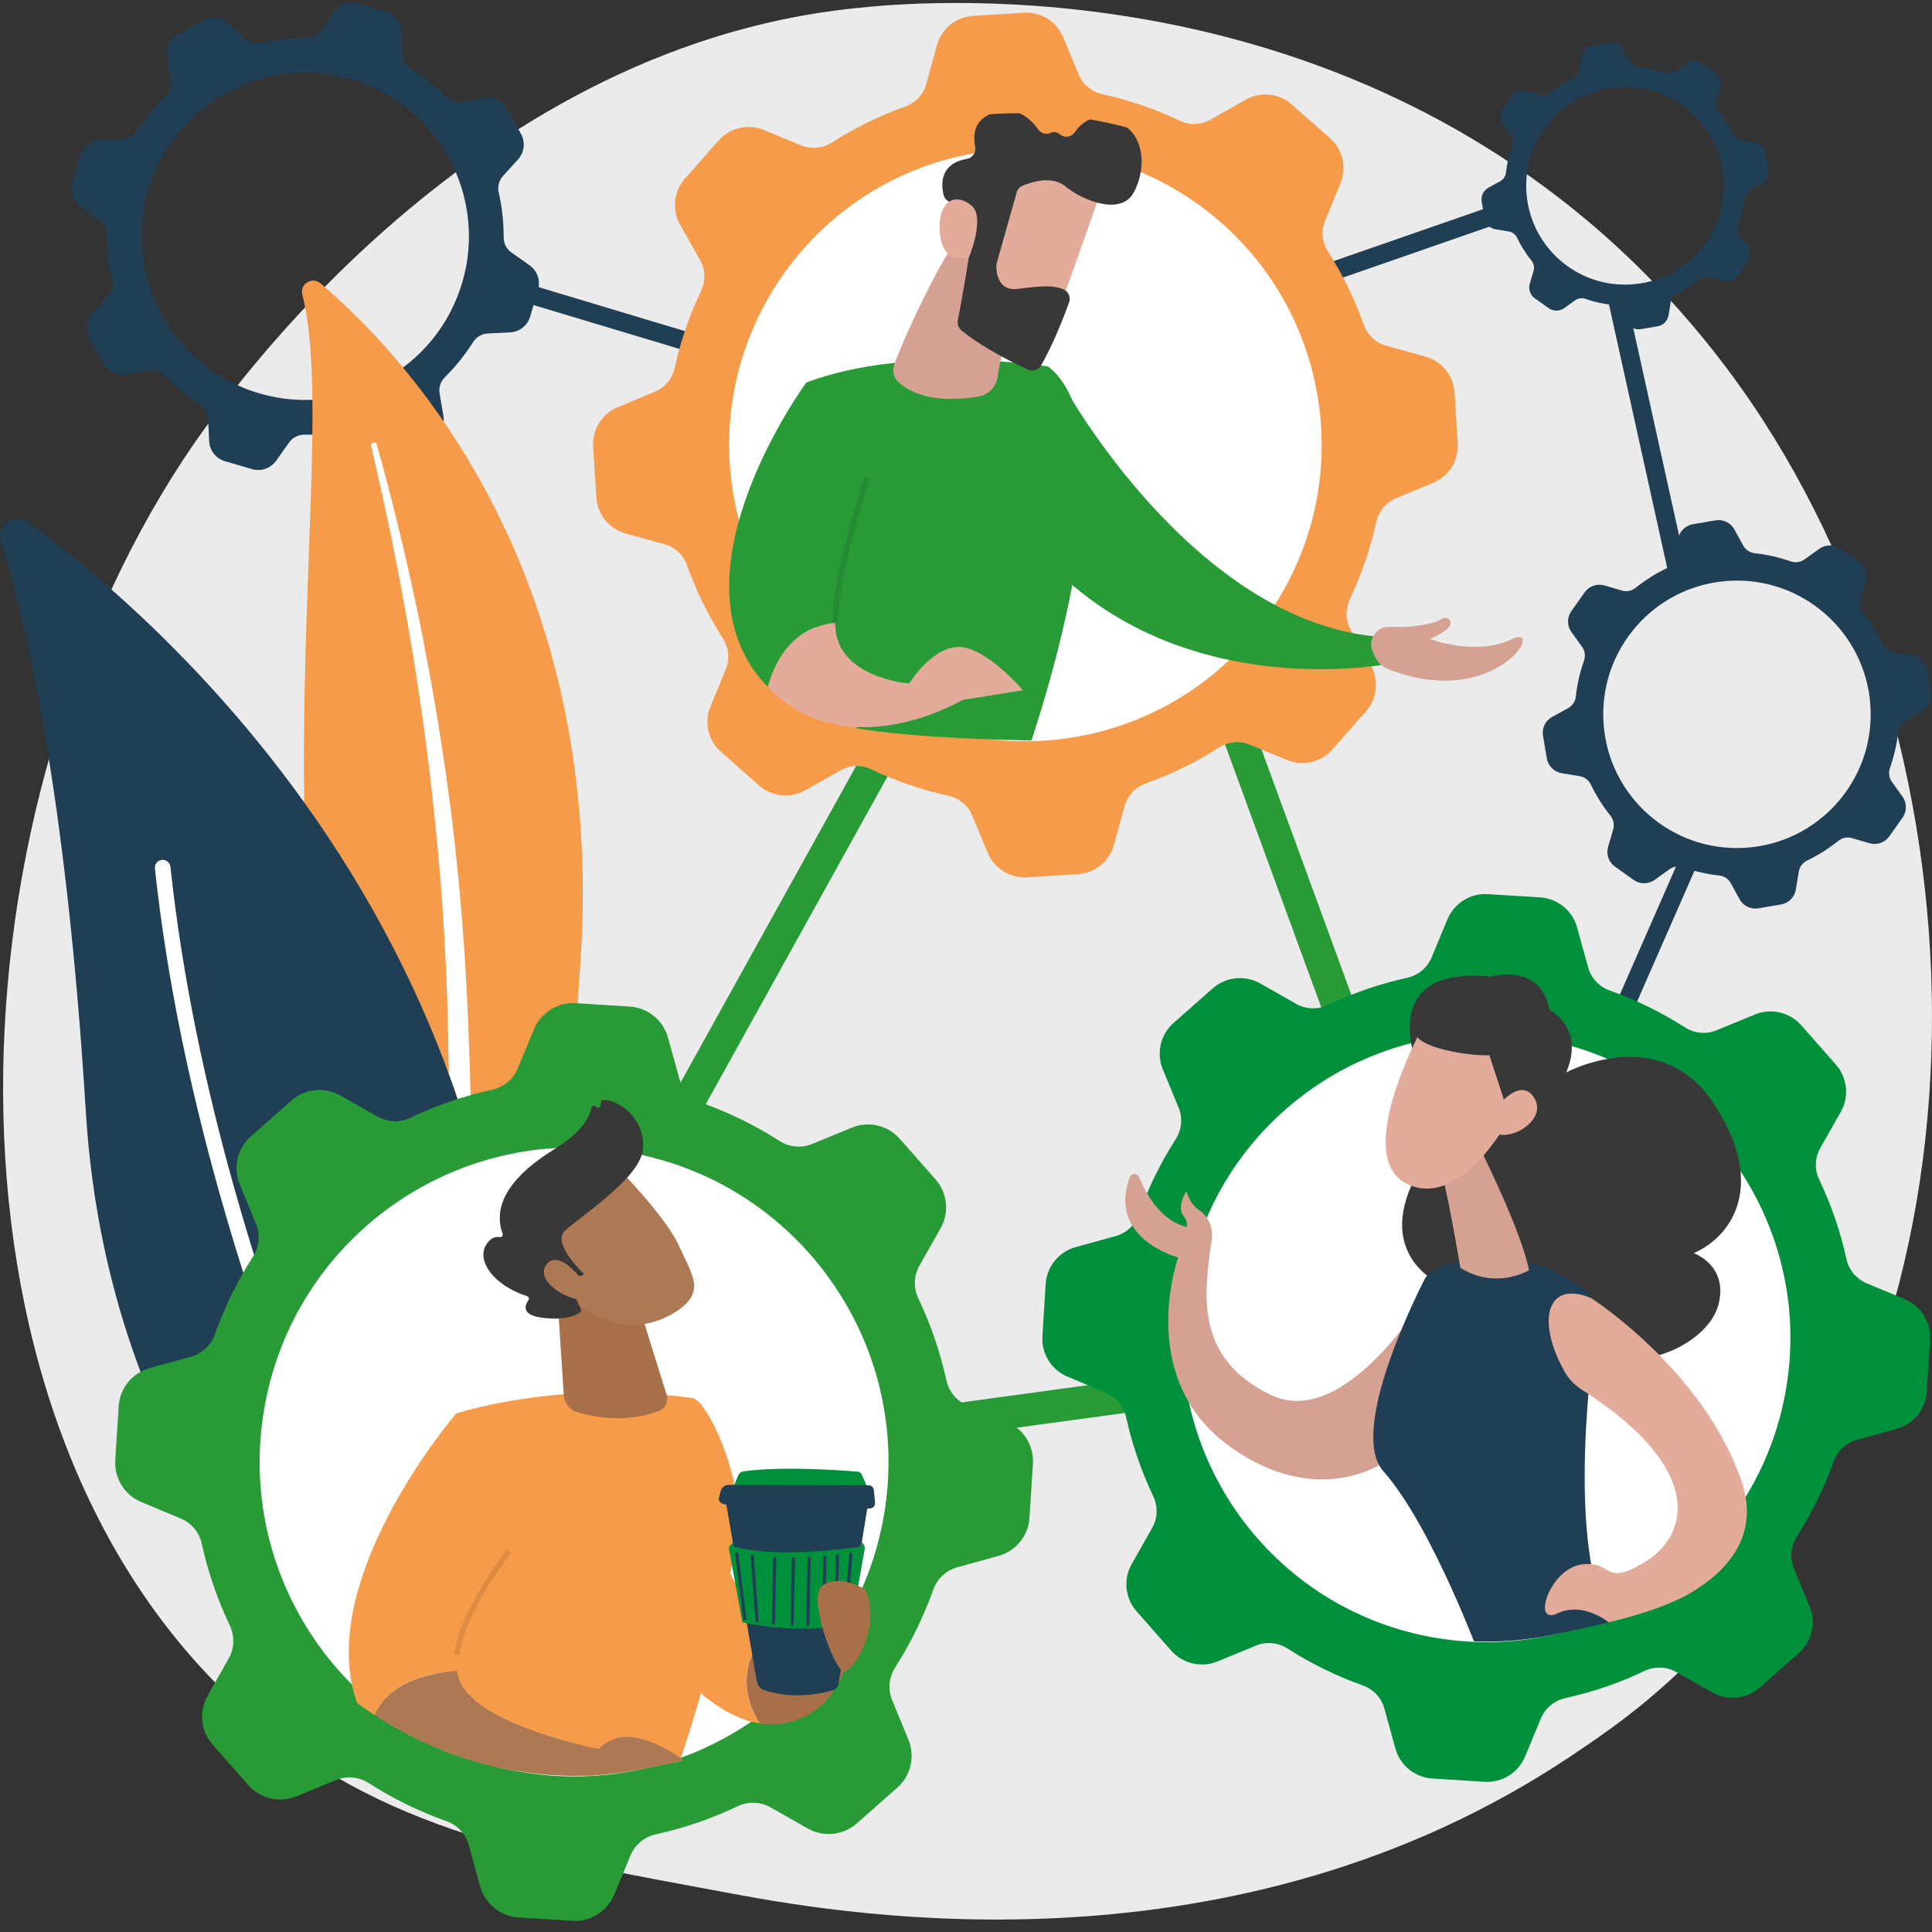<?xml version="1.0" encoding="UTF-8"?>
<svg xmlns="http://www.w3.org/2000/svg" xmlns:xlink="http://www.w3.org/1999/xlink" viewBox="0 0 3710 3710">
  <rect x="0" y="0" width="3710" height="3710" fill="#333333" stroke="none"/>
  <defs>
    <style>
      .cls-1, .cls-2 {
        fill: #fff;
      }

      .cls-3 {
        fill: #383838;
      }

      .cls-4 {
        fill: #a87049;
      }

      .cls-5 {
        fill: none;
      }

      .cls-6 {
        fill: #f59b49;
      }

      .cls-7 {
        fill: #289b37;
      }

      .cls-8 {
        clip-path: url(#clippath-1);
      }

      .cls-9 {
        fill: #d4a192;
      }

      .cls-10 {
        isolation: isolate;
      }

      .cls-11 {
        fill: #203e54;
      }

      .cls-12 {
        fill: #ebebeb;
      }

      .cls-13 {
        fill: #ad7954;
      }

      .cls-14 {
        opacity: .1;
      }

      .cls-15 {
        clip-path: url(#clippath-2);
      }

      .cls-2 {
        mix-blend-mode: soft-light;
      }

      .cls-16 {
        fill: #00903c;
      }

      .cls-17 {
        clip-path: url(#clippath);
      }

      .cls-18 {
        fill: #e3ac9a;
      }
    </style>
    <clipPath id="clippath">
      <path class="cls-5" d="M2982.19,3139.15c-245.04,51.96-505.37-54.06-651.1-237.87-59.28-74.77-301.95-335.77-323.09-435.45-73.1-344.71,408.5-583.29,753.21-656.4,344.71-73.1,730.02,162.88,803.12,507.59,32.62,153.81-106.77,466.92-175.93,595.27-85.85,159.32-215.31,186.37-406.21,226.85Z"/>
    </clipPath>
    <clipPath id="clippath-1">
      <path class="cls-5" d="M1234.91,3396.61c-253.31,53.72-522.44-55.88-673.08-245.91-61.28-77.3-250.96-333.08-272.81-436.12-75.57-356.35,361.03-616.81,717.38-692.38,356.35-75.57,754.76,168.17,830.33,524.52,33.72,159-25.73,488.4-97.23,621.09-88.75,164.7-307.22,186.95-504.58,228.8Z"/>
    </clipPath>
    <clipPath id="clippath-2">
      <path class="cls-5" d="M1633.88,1396.5c234.9,45.75,1208.78,48.54,1350.71-130.5,57.74-72.83-406.67-261.91-386.08-359,71.2-335.75-138.71-600.57-474.46-671.77-335.75-71.2-683.94,72.51-755.15,408.26-31.77,149.81-67.37,425.54,0,550.55,83.62,155.18,78.4,166.11,264.97,202.45Z"/>
    </clipPath>
  </defs>
  <g class="cls-10">
    <g id="Illustration">
      <g>
        <path class="cls-12" d="M3264.35,3170.94c-96.41,99.38-182.68,157.8-248.73,201.9-644.16,430.11-1380.51,306.14-1608.17,263.77-367.3-68.36-677.36-116.59-943.75-357.26C-141.63,2732.46-112.19,1591.62,350.35,884.91,405.2,801.12,867.04,116.53,1604.98,20.06c18.05-2.36,31.52-3.7,43.31-4.95,114.16-12.09,821.57-75.88,1398.4,407.39,82.57,69.18,215.45,193.95,338.67,384.26,450.56,695.85,451.98,1773.56-121.02,2364.18Z"/>
        <g>
          <rect class="cls-11" x="3031.85" y="1778.25" width="296.62" height="35.73" transform="translate(257.55 3986.49) rotate(-66.31)"/>
          <path class="cls-11" d="M2963,1412.89l7.42,43.5c2.49,14.57,13.94,25.96,28.53,28.36l34.57,5.69c9.35,1.54,17.26,7.61,21.36,16.16,10.32,21.49,22.98,41.48,37.6,59.7,5.94,7.4,8,17.17,5.34,26.28l-9.84,33.66c-4.15,14.19,1.17,29.44,13.23,37.99l36,25.51c12.06,8.54,28.21,8.5,40.22-.12l28.49-20.44c7.71-5.53,17.61-6.82,26.57-3.67,22.04,7.75,45.1,13.07,68.79,15.68,9.42,1.04,17.77,6.49,22.32,14.8l16.83,30.73c7.1,12.96,21.64,19.99,36.21,17.51l43.5-7.42c14.57-2.49,25.96-13.94,28.36-28.53l5.69-34.57c1.54-9.35,7.62-17.26,16.16-21.36,21.49-10.32,41.48-22.98,59.7-37.6,7.4-5.94,17.18-8,26.28-5.34l33.66,9.84c14.19,4.15,29.44-1.16,37.99-13.23l25.51-36c8.54-12.06,8.5-28.21-.12-40.22l-20.44-28.49c-5.53-7.71-6.82-17.62-3.67-26.57,7.75-22.04,13.07-45.1,15.68-68.79,1.04-9.42,6.49-17.77,14.8-22.32l30.73-16.83c12.96-7.1,19.99-21.64,17.51-36.21l-7.42-43.5c-2.49-14.57-13.94-25.96-28.52-28.36l-34.57-5.69c-9.35-1.54-17.26-7.61-21.36-16.16-10.32-21.49-22.98-41.48-37.6-59.7-5.94-7.4-8-17.17-5.34-26.28l9.84-33.66c4.15-14.19-1.16-29.44-13.23-37.99l-36-25.51c-12.06-8.54-28.22-8.5-40.22.12l-28.49,20.44c-7.71,5.53-17.62,6.82-26.57,3.67-22.04-7.75-45.1-13.07-68.79-15.68-9.42-1.04-17.77-6.49-22.32-14.8l-16.83-30.73c-7.1-12.96-21.64-19.99-36.21-17.51l-43.5,7.42c-14.57,2.49-25.96,13.94-28.36,28.53l-5.69,34.57c-1.54,9.35-7.62,17.26-16.16,21.36-21.49,10.32-41.48,22.98-59.7,37.6-7.4,5.94-17.17,8.01-26.28,5.34l-33.66-9.84c-14.19-4.15-29.44,1.16-37.99,13.22l-25.51,36.01c-8.54,12.06-8.5,28.21.12,40.22l20.44,28.49c5.53,7.71,6.82,17.62,3.67,26.57-7.75,22.04-13.07,45.1-15.68,68.79-1.04,9.42-6.49,17.77-14.8,22.33l-30.73,16.83c-12.96,7.1-20,21.64-17.51,36.21ZM3079.29,1389.17c-9.64-141.49,97.24-264,238.73-273.64,141.49-9.64,264,97.24,273.65,238.73,9.64,141.49-97.24,264-238.73,273.65-141.49,9.64-264-97.24-273.64-238.73Z"/>
          <rect class="cls-11" x="3146.85" y="560.62" width="35.73" height="560.91" transform="translate(-106.94 702.77) rotate(-12.46)"/>
          <rect class="cls-11" x="2549.06" y="445.92" width="349.37" height="35.73" transform="translate(-1.34 919.6) rotate(-19.16)"/>
          <path class="cls-11" d="M2845.25,387.21l5.49,32.15c1.84,10.77,10.31,19.19,21.08,20.96l25.55,4.2c6.91,1.14,12.76,5.63,15.79,11.94,7.62,15.88,16.98,30.65,27.79,44.12,4.39,5.47,5.92,12.69,3.95,19.42l-7.27,24.88c-3.06,10.49.86,21.76,9.78,28.08l26.61,18.85c8.91,6.32,20.85,6.28,29.73-.09l21.06-15.11c5.7-4.09,13.02-5.04,19.64-2.72,16.29,5.73,33.33,9.66,50.84,11.59,6.96.77,13.14,4.8,16.5,10.94l12.44,22.71c5.25,9.58,16,14.78,26.76,12.94l32.15-5.49c10.77-1.84,19.19-10.3,20.96-21.08l4.2-25.55c1.14-6.91,5.63-12.76,11.94-15.79,15.88-7.62,30.65-16.98,44.12-27.79,5.47-4.39,12.69-5.92,19.43-3.95l24.88,7.27c10.49,3.06,21.76-.86,28.08-9.77l18.85-26.61c6.32-8.91,6.28-20.85-.09-29.73l-15.11-21.06c-4.09-5.7-5.04-13.02-2.72-19.64,5.73-16.29,9.66-33.33,11.59-50.84.77-6.96,4.8-13.14,10.94-16.5l22.71-12.44c9.58-5.25,14.78-16,12.94-26.76l-5.49-32.15c-1.84-10.77-10.3-19.18-21.08-20.96l-25.55-4.2c-6.91-1.14-12.76-5.63-15.79-11.94-7.62-15.88-16.98-30.65-27.79-44.12-4.39-5.47-5.92-12.69-3.95-19.43l7.27-24.88c3.06-10.49-.86-21.76-9.77-28.08l-26.61-18.85c-8.91-6.32-20.85-6.28-29.73.09l-21.06,15.11c-5.7,4.09-13.02,5.04-19.64,2.72-16.29-5.73-33.33-9.66-50.84-11.59-6.96-.77-13.14-4.8-16.5-10.94l-12.44-22.71c-5.25-9.58-16-14.78-26.76-12.94l-32.15,5.49c-10.77,1.84-19.18,10.3-20.96,21.08l-4.2,25.55c-1.14,6.91-5.63,12.76-11.94,15.79-15.88,7.63-30.65,16.98-44.13,27.79-5.47,4.39-12.69,5.92-19.42,3.95l-24.88-7.27c-10.49-3.07-21.76.86-28.08,9.77l-18.85,26.61c-6.32,8.91-6.28,20.85.09,29.73l15.11,21.06c4.09,5.7,5.04,13.02,2.72,19.64-5.73,16.29-9.66,33.33-11.59,50.84-.77,6.96-4.8,13.14-10.94,16.5l-22.71,12.44c-9.58,5.25-14.78,16-12.94,26.77ZM2931.21,369.68c-7.13-104.57,71.87-195.13,176.44-202.25,104.57-7.13,195.13,71.87,202.25,176.44,7.13,104.57-71.87,195.13-176.45,202.25-104.58,7.13-195.13-71.87-202.25-176.45Z"/>
        </g>
        <g>
          <rect class="cls-11" x="1150.84" y="384.61" width="35.73" height="451.82" transform="translate(247.54 1553.95) rotate(-73.27)"/>
          <path class="cls-11" d="M154.27,299.76l-15.11,51.84c-5.06,17.36,1.45,36.03,16.22,46.47l34.99,24.76c9.46,6.69,14.92,17.62,14.86,29.21-.15,29.17,3.09,57.94,9.43,85.82,2.57,11.32-.38,23.18-8.19,31.78l-28.84,31.77c-12.15,13.39-14.47,33.02-5.78,48.88l25.97,47.34c8.7,15.86,26.5,24.45,44.33,21.39l42.29-7.25c11.44-1.96,23.03,1.92,31.2,10.17,20.11,20.33,42.63,38.52,67.31,54.07,9.81,6.18,16.09,16.65,16.65,28.23l2.07,42.82c.88,18.07,13.12,33.58,30.48,38.65l51.84,15.11c17.36,5.06,36.03-1.45,46.47-16.22l24.76-35c6.69-9.46,17.62-14.92,29.21-14.86,29.17.15,57.94-3.09,85.82-9.43,11.32-2.57,23.18.38,31.78,8.19l31.77,28.84c13.39,12.16,33.02,14.48,48.88,5.78l47.34-25.97c15.86-8.7,24.45-26.5,21.4-44.33l-7.25-42.29c-1.96-11.44,1.92-23.04,10.17-31.2,20.33-20.11,38.52-42.63,54.07-67.31,6.18-9.81,16.65-16.09,28.23-16.65l42.82-2.08c18.07-.87,33.58-13.12,38.65-30.48l15.11-51.84c5.06-17.36-1.45-36.02-16.21-46.47l-35-24.76c-9.46-6.7-14.92-17.62-14.86-29.21.15-29.17-3.09-57.94-9.43-85.82-2.57-11.32.38-23.18,8.19-31.78l28.84-31.77c12.15-13.39,14.47-33.02,5.78-48.88l-25.97-47.34c-8.7-15.86-26.5-24.45-44.33-21.39l-42.29,7.25c-11.44,1.96-23.04-1.92-31.2-10.17-20.11-20.33-42.63-38.52-67.31-54.07-9.81-6.18-16.09-16.65-16.65-28.23l-2.07-42.82c-.88-18.06-13.12-33.58-30.48-38.65l-51.84-15.11c-17.36-5.06-36.02,1.45-46.47,16.22l-24.76,35c-6.69,9.46-17.62,14.92-29.21,14.86-29.17-.15-57.94,3.09-85.82,9.43-11.32,2.57-23.18-.38-31.78-8.18l-31.77-28.84c-13.39-12.16-33.02-14.48-48.88-5.78l-47.34,25.97c-15.86,8.7-24.45,26.5-21.39,44.33l7.25,42.3c1.96,11.44-1.92,23.04-10.17,31.2-20.33,20.11-38.52,42.63-54.07,67.31-6.18,9.81-16.65,16.09-28.23,16.65l-42.82,2.07c-18.07.88-33.59,13.12-38.65,30.48ZM294.94,335.9c65.11-160.86,248.29-238.48,409.15-173.37,160.86,65.11,238.48,248.29,173.37,409.15-65.11,160.86-248.29,238.48-409.15,173.37-160.86-65.11-238.48-248.29-173.37-409.15Z"/>
        </g>
        <g>
          <path class="cls-6" d="M580.55,565.55c-5.16-20.18,18.93-34.97,34.81-21.49,161.24,136.9,552.93,551.42,498.62,1312.83-68.14,955.3,147.01,1291.87,403.79,1490.87,0,0-343.09-82.45-573.43-423.36-565.52-837.02-272.1-2000.03-363.79-2358.85Z"/>
          <path class="cls-2" d="M712.6,856.25c24.56,104.74,47.04,209.91,65.64,315.75,19.16,105.72,35.1,211.98,47.7,318.58,12.2,106.64,22.39,213.49,28.03,320.62,6.12,107.1,7.64,214.33,8.78,322.01,1.75,107.61,2.89,216.02,15.14,324.64,12.12,108.41,37.38,217.11,81.76,317.97,11.09,25.14,22.68,50.17,35.63,74.27,12.51,24.35,26.1,48.15,40.11,71.7,28.26,46.97,59.69,92.15,94.32,134.78,69.5,85.11,151.9,159.57,241.68,221.59,9.45,6.53,22.4,4.16,28.93-5.29,6.41-9.28,4.24-21.93-4.79-28.57l-.06-.05c-21.41-15.7-42.61-31.63-63.03-48.45-10.35-8.25-20.31-16.94-30.42-25.43-9.78-8.87-19.92-17.36-29.42-26.53-38.61-36-74.64-74.67-107.63-115.81-66.32-81.87-120.75-174.07-163.31-270.36-20.74-48.4-37.88-98.24-51.13-149.22-13.21-51-22.52-103.1-28.86-155.76-12.7-105.39-14.72-212.69-17.24-320.27-2.66-107.61-6.07-215.72-13.92-323.53-3.78-53.91-8.53-107.74-14.24-161.46-2.7-26.88-5.92-53.69-9.09-80.51-3.43-26.79-7.01-53.56-10.8-80.29-15.38-106.91-34.01-213.29-55.97-318.94-22.47-105.54-47.74-210.45-77-314.21-.84-2.97-3.92-4.69-6.88-3.86-2.88.81-4.59,3.76-3.92,6.64Z"/>
        </g>
        <g>
          <path class="cls-11" d="M921.28,3348.97c-8.81,37.36-52.9,53.58-84.11,31.24-172.21-123.24-627.61-515.73-672.37-1245.42C126.99,1518.61,47.94,1188.08,1.65,1040.52c-9.79-31.2,25.95-56.76,52.35-37.47,291.33,212.84,1186.33,992.31,867.27,2345.92Z"/>
          <path class="cls-2" d="M869.7,3355.29c-.73.61-1.52,1.17-2.38,1.65-7.23,4.03-16.35,1.44-20.39-5.78-4.57-8.19-458.18-829-549.44-1683.39-.88-8.22,5.08-15.61,13.31-16.49,8.23-.88,15.61,5.08,16.49,13.31,90.6,848.17,541.27,1663.84,545.81,1671.97,3.55,6.36,1.97,14.2-3.4,18.74Z"/>
        </g>
        <path class="cls-7" d="M856.48,2891.08L2119.87,612.62l734.42,2006-1997.81,272.45ZM2108.2,762.59L971.66,2812.27l1797.21-245.1-660.67-1804.58Z"/>
        <g>
          <circle class="cls-1" cx="2877.59" cy="2564.67" r="667"/>
          <path class="cls-16" d="M2008.01,2465.83l-6.29,100.16c-2.11,33.55,17.3,64.74,48.33,77.67l73.54,30.65c19.89,8.29,34.24,25.87,38.85,46.92,11.61,52.95,29.2,103.81,52.05,151.79,9.28,19.48,8.75,42.2-1.9,60.97l-39.36,69.37c-16.59,29.24-12.8,65.78,9.43,90.99l66.37,75.27c22.23,25.21,58.02,33.55,89.1,20.75l73.75-30.37c19.95-8.22,42.55-5.9,60.72,5.74,44.74,28.67,93,52.49,144.08,70.64,20.3,7.21,35.95,23.65,41.69,44.42l21.2,76.8c8.95,32.4,37.46,55.56,71.01,57.67l100.16,6.29c33.55,2.11,64.74-17.3,77.67-48.33l30.65-73.54c8.29-19.89,25.87-34.23,46.92-38.85,52.95-11.61,103.81-29.2,151.79-52.05,19.49-9.28,42.2-8.75,60.97,1.9l69.36,39.36c29.24,16.59,65.78,12.8,90.99-9.43l75.27-66.37c25.21-22.23,33.55-58.01,20.75-89.1l-30.37-73.75c-8.22-19.95-5.9-42.56,5.74-60.72,28.67-44.74,52.49-93,70.64-144.08,7.21-20.3,23.65-35.95,44.42-41.69l76.8-21.2c32.4-8.94,55.56-37.46,57.67-71.01l6.29-100.16c2.11-33.55-17.3-64.74-48.33-77.67l-73.55-30.65c-19.89-8.29-34.24-25.87-38.85-46.92-11.61-52.95-29.2-103.81-52.05-151.79-9.27-19.48-8.75-42.2,1.9-60.97l39.36-69.37c16.59-29.24,12.8-65.78-9.43-90.99l-66.37-75.27c-22.23-25.21-58.02-33.55-89.1-20.75l-73.75,30.36c-19.95,8.22-42.55,5.9-60.72-5.74-44.74-28.67-93-52.49-144.08-70.64-20.3-7.21-35.96-23.65-41.69-44.42l-21.2-76.8c-8.95-32.4-37.46-55.56-71.01-57.67l-100.16-6.29c-33.55-2.11-64.74,17.3-77.67,48.33l-30.65,73.55c-8.29,19.89-25.87,34.24-46.92,38.85-52.95,11.61-103.81,29.2-151.79,52.05-19.48,9.28-42.2,8.75-60.97-1.9l-69.36-39.36c-29.24-16.59-65.78-12.8-91,9.43l-75.27,66.37c-25.21,22.23-33.54,58.01-20.74,89.09l30.37,73.75c8.22,19.95,5.9,42.56-5.74,60.73-28.67,44.74-52.49,93-70.64,144.08-7.21,20.3-23.65,35.95-44.42,41.69l-76.8,21.2c-32.4,8.94-55.57,37.46-57.67,71.01ZM2277.82,2474.08c52.56-318.22,353.14-533.58,671.37-481.02,318.22,52.56,533.58,353.14,481.02,671.37-52.56,318.22-353.15,533.58-671.37,481.02-318.23-52.56-533.58-353.14-481.02-671.37Z"/>
          <g class="cls-17">
            <g>
              <path class="cls-9" d="M2169.53,2260.74c3.02-8.09,14.4-8.31,17.73-.34,12.33,29.49,39.58,80.22,85.07,93.73,2.29.68,4.47,1.39,6.58,2.11,1.22-6.11.39-12.92-5.19-19.49-15.98-18.8,4.7-49.82,4.7-49.82,0,0,4.7,24.44,25.38,37.6,17.81,11.34,29.3,40.1,21.34,65.88-11.94,93.56-31.81,217.82,115.3,288.29,147.11,70.46,306.99-206.47,306.99-206.47l-57.22,313.53s-133.21,126.81-323.16-4.08c-189.95-130.89-104.62-366.83-104.62-366.83,0,0-136.87-36.18-92.91-154.11Z"/>
              <path class="cls-3" d="M2715.55,2026.12s-61.67-171.91,146.82-150.56c0,0,96.32-28.43,113,63.76,0,0,68.64,33.8,32.33,119.97,0,0,179.25-96.46,282.1,58.36,102.85,154.81,38.82,255.16-37.31,288.77,0,0,68.13,24.12,46.93,100.59-21.2,76.47-168.38,147-270.23,70.05,0,0-253.92,66.58-271.68-116.45,0,0-129.85-62.46-22.66-229.04,107.19-166.59-19.29-205.44-19.29-205.44Z"/>
              <path class="cls-11" d="M2755.97,2437.5c39.18-17.32,154.88-54.76,280.72,35.12,21.34,15.24,32.53,41.08,28.86,67.04-16.27,115.3-54.76,454.75,33.22,588.47,0,0-106.35,151.62-254.84,58.86,0,0-93.55-255.8-187.24-361.47-64.69-72.96,49.45-310.73,78.65-368.37,4.42-8.73,11.68-15.69,20.63-19.64Z"/>
              <path class="cls-9" d="M2840.53,2201.86s81.62,162.74,95.6,237.3c0,0-62.74,38.63-131.87-4.56,0,0-27.97-169.28-41.3-198.55l77.57-34.19Z"/>
              <path class="cls-18" d="M2727.7,1980.16s-129.78,240.19-27.59,292.37c102.19,52.18,194.6-118.54,194.6-118.54,0,0,21.38-125.22-21.98-161.34-43.35-36.12-145.04-12.49-145.04-12.49Z"/>
              <path class="cls-3" d="M2793.98,1918.33s-70.19,26.24-76.22,60.25c-6.02,34.01,110.53,50.19,142.3,47.7l42.06,128.89s59.62-133.72,20.79-201.74c-38.83-68.02-128.94-35.1-128.94-35.1Z"/>
              <path class="cls-18" d="M2862.15,2141.61s52.37-78.7,82.57-35.48c30.2,43.21-44.99,87.96-75.38,68.7l-7.19-33.22Z"/>
              <path class="cls-18" d="M3055.62,2492.83s212.45,135.67,287.64,348.1c75.2,212.43-250.69,276.99-250.69,276.99,0,0-50.9-44.23-101.66-19.79-50.76,24.44-15.04-86.48,47-94,62.04-7.52,39.48,45.12,122.2-5.64,80.58-49.44,118.34-175.78-122.47-329.82-13.96-8.93-25.73-21.07-33.72-35.59-55.76-101.29-30.95-175.39,51.71-140.25Z"/>
            </g>
          </g>
        </g>
        <g>
          <circle class="cls-1" cx="1102.4" cy="2795.84" r="714.22"/>
          <path class="cls-7" d="M227.83,2700.55l-6.5,103.54c-2.18,34.68,17.89,66.93,49.97,80.29l76.03,31.68c20.56,8.57,35.39,26.75,40.16,48.5,12,54.74,30.18,107.32,53.8,156.92,9.59,20.14,9.04,43.62-1.97,63.02l-40.69,71.71c-17.15,30.23-13.23,68,9.75,94.07l68.61,77.81c22.98,26.06,59.97,34.68,92.11,21.45l76.24-31.39c20.63-8.49,43.99-6.1,62.77,5.94,46.25,29.64,96.14,54.26,148.95,73.02,20.99,7.46,37.16,24.45,43.09,45.92l21.91,79.4c9.25,33.5,38.73,57.44,73.41,59.62l103.54,6.51c34.68,2.18,66.93-17.89,80.29-49.96l31.68-76.03c8.57-20.56,26.75-35.39,48.5-40.16,54.74-12,107.32-30.19,156.91-53.81,20.15-9.59,43.62-9.04,63.03,1.97l71.71,40.69c30.22,17.15,68,13.23,94.07-9.75l77.81-68.61c26.06-22.98,34.68-59.97,21.45-92.11l-31.39-76.24c-8.49-20.63-6.1-43.99,5.94-62.77,29.64-46.25,54.26-96.14,73.02-148.95,7.45-20.99,24.44-37.17,45.92-43.09l79.4-21.92c33.5-9.24,57.44-38.73,59.62-73.41l6.51-103.55c2.18-34.68-17.88-66.92-49.96-80.29l-76.03-31.68c-20.56-8.57-35.39-26.75-40.16-48.5-12-54.74-30.18-107.31-53.81-156.91-9.59-20.14-9.04-43.62,1.97-63.03l40.69-71.71c17.15-30.22,13.23-68-9.75-94.07l-68.61-77.81c-22.98-26.06-59.98-34.68-92.11-21.45l-76.24,31.39c-20.63,8.49-43.99,6.1-62.78-5.94-46.25-29.64-96.14-54.26-148.95-73.02-20.99-7.46-37.17-24.45-43.09-45.92l-21.91-79.4c-9.25-33.5-38.73-57.44-73.41-59.62l-103.54-6.51c-34.68-2.18-66.93,17.88-80.29,49.96l-31.68,76.03c-8.57,20.56-26.75,35.39-48.5,40.16-54.74,12-107.32,30.18-156.92,53.8-20.14,9.59-43.62,9.04-63.03-1.96l-71.71-40.68c-30.22-17.15-68-13.23-94.07,9.75l-77.81,68.62c-26.06,22.98-34.67,59.97-21.44,92.1l31.39,76.24c8.5,20.63,6.1,43.99-5.94,62.78-29.64,46.25-54.26,96.14-73.02,148.94-7.45,20.99-24.44,37.17-45.92,43.1l-79.4,21.91c-33.5,9.25-57.44,38.73-59.62,73.41ZM506.75,2709.08c54.34-328.97,365.07-551.6,694.04-497.26,328.97,54.34,551.6,365.07,497.26,694.04-54.34,328.97-365.07,551.6-694.04,497.26-328.97-54.34-551.6-365.07-497.26-694.04Z"/>
          <g class="cls-8">
            <g>
              <path class="cls-4" d="M1478.44,3123.84c35.14,28.31,77.35,39.13,126.73,13.57l22.42,50.82s-22.51,112.39-135.27,122.56c-11.22,1.01-22.3.45-33.17-1.24-52.28-81.51-13.48-149,19.29-185.71Z"/>
              <path class="cls-6" d="M1292.78,3197.2l53.84-320.72c2.12,3.34,45.71,177.98,131.82,247.36-32.77,36.71-71.57,104.2-19.29,185.71-91.18-14.15-166.37-112.36-166.37-112.36Z"/>
              <path class="cls-6" d="M875.95,2714.33s198.35-66.12,454.33-29.47c26.74,3.83,95.86,147.98,85.57,248.14-17.43,169.63-110,454.33-113.31,455.21-106.75,28.35-458.43,4.43-458.43,4.43l31.84-678.31Z"/>
              <path class="cls-4" d="M1071.44,2506.05l11.06,171.84c1.03,15.99,11.38,29.54,25.88,33.83,33.41,9.89,96.51,21.82,158.36-3.1,11.32-4.56,17.13-17.97,13.33-30.19l-81.81-262.77-126.81,90.4Z"/>
              <g>
                <path class="cls-13" d="M1185.59,2241.96s92.17,92.99,118.25,150.45c26.08,57.46,53.54,90.66-9.78,128.86-63.32,38.2-133.67,26.59-187.39-19.88,0,0-83.57-71.3-87.02-112.45-3.44-41.15,165.93-146.99,165.93-146.99Z"/>
                <path class="cls-3" d="M1113.54,2450.32l8.59-3.33s-63.55-58.82-37.42-83.64c26.13-24.82,139.5-97.74,149.1-151.74,9.25-52.06-34.71-97.6-74.8-99.55-2.54-.12-4.69,1.88-4.98,4.4l-.75,6.46c-.51,4.42-6.15,5.97-8.85,2.43-2.56-3.36-7.98-2.2-8.76,1.95-3.06,16.22-16.83,46.02-71.65,79.85-77.79,48.01-120.02,103.43-98.89,161.88,1.34,3.7-1.8,7.25-5.67,6.55-7.65-1.37-18.24.71-27.15,16.97-15.5,28.28,13.41,74.81,79.88,96.51,3.16,1.03,4.59,4.78,2.65,7.48-6.83,9.5-14.96,28.96,27.69,34.12,43.63,5.28,64.19-5.13,71.46-10.33,1.95-1.4,2.65-3.94,1.64-6.13l-23.1-50.09c-1.19-2.59.04-5.65,2.7-6.69l18.3-7.11Z"/>
                <path class="cls-13" d="M1119.82,2460.24s-46.34-64.27-70.61-31.78c-24.27,32.49,47.73,73.64,74.54,66.31l-3.93-34.53Z"/>
              </g>
              <g>
                <path class="cls-6" d="M877.46,3208.43c-10.73-75.78,67.75-187.18,100.21-229.45,9.29-12.09,14.48-26.87,14.61-42.12.95-107.32-44.12-176.25-116.32-222.53,0,0-262.06,305.31-195.33,540.14,7.2,25.34,18.36,47.12,32.51,65.83,10.52-88.48,112.79-107.79,164.33-111.87Z"/>
                <path class="cls-14" d="M882.34,3179.12l-9.98-1.14c8.46-74.32,73.68-166.06,101.32-202.06l7.97,6.12c-27.13,35.33-91.12,125.26-99.31,197.07Z"/>
                <path class="cls-13" d="M879.51,3218.93c-.92-3.4-1.55-6.92-2.06-10.49-51.54,4.08-153.81,23.39-164.33,111.87,116.95,154.67,439.29,98.87,439.29,98.87v-60.19s-247.56-45.99-272.91-140.06Z"/>
              </g>
              <path class="cls-13" d="M1121.43,3418.89s17.53-120.2,131.46-72.47c85.64,35.87,77.27,65.9,77.27,65.9l-208.73,6.57Z"/>
              <g>
                <path class="cls-11" d="M1667.6,2883.79l-57.34,349.6c-1,6.12-5.41,11.1-11.32,12.76-21.84,6.15-77.12,17.95-131.36-.64-7.47-2.56-12.9-9.12-14.25-16.97l-60.75-352.31,275.02,7.56Z"/>
                <path class="cls-16" d="M1667.6,2860.26l-13.09-29.17c-1.28-2.85-3.98-4.78-7.06-5.04-25.48-2.19-142.73-11.3-219.55-.67-4.61.64-8.54,3.68-10.34,8.01l-10.19,24.51,260.24,2.37Z"/>
                <path class="cls-11" d="M1677.94,2861.02l2.44,24.09c.6,5.91-3.76,11.15-9.63,11.56-44.38,3.04-214.51,12.91-283.58-9.15-4.97-1.59-7.8-6.87-6.47-11.96l3.24-12.38c1.81-6.93,8.02-11.74,15.11-11.72l269.37.86c4.91.02,9.02,3.77,9.52,8.71Z"/>
                <path class="cls-16" d="M1653.51,2969.7s-157.4,25.24-244.82,0l-1.33-7.72-4.66,4.9c-2.25,2.36-3.23,5.68-2.64,8.9l25.59,139.53s110.25,26.5,209.73,1.69l24.85-141.19c.79-3.88-.13-7.92-2.52-11.07l-2.79-3.67-1.41,8.62Z"/>
                <path class="cls-11" d="M1551.3,3122.6c-1.65-.03-2.96-1.4-2.93-3.04l2.36-127.59c.03-1.66,1.4-3.04,3.04-2.94,1.65.03,2.96,1.4,2.93,3.04l-2.36,127.59c-.03,1.63-1.36,2.94-2.99,2.94h-.06ZM1521.14,3122.22c-1.65-.03-2.96-1.4-2.93-3.04l2.34-126.16c.03-1.65,1.45-3,3.04-2.94,1.65.03,2.96,1.4,2.93,3.04l-2.34,126.16c-.03,1.63-1.36,2.94-2.99,2.94h-.06ZM1581.48,3120.84c-1.65-.03-2.96-1.4-2.93-3.04l2.37-127.87c.03-1.65,1.34-3.19,3.04-2.94,1.65.03,2.96,1.4,2.93,3.04l-2.37,127.87c-.03,1.63-1.36,2.94-2.99,2.94h-.06ZM1485.3,3120c-1.65-.03-2.96-1.4-2.93-3.04l2.3-124.24c.03-1.65,1.44-2.7,3.04-2.94,1.65.03,2.96,1.4,2.93,3.04l-2.3,124.24c-.03,1.63-1.36,2.94-2.99,2.94h-.06ZM1605.21,3117.98c-1.65-.04-2.96-1.41-2.92-3.05l2.81-127.28c.04-1.65,1.19-2.87,3.06-2.92,1.65.04,2.96,1.41,2.92,3.05l-2.81,127.28c-.04,1.63-1.37,2.93-2.99,2.93h-.07ZM1450.76,3112.84l-9.02-123.35c-.12-1.65,1.12-3.08,2.76-3.2,1.71-.16,3.08,1.12,3.2,2.77l9.02,123.35c.12,1.65-1.12,3.08-2.76,3.2-.08,0-.15,0-.22,0-1.55,0-2.86-1.2-2.98-2.77ZM1622.91,3114.77c-1.64-.14-2.86-1.59-2.72-3.23l10.82-127.27c.14-1.65,1.56-2.86,3.23-2.73,1.64.14,2.86,1.59,2.72,3.23l-10.82,127.27c-.13,1.56-1.44,2.74-2.97,2.74-.08,0-.17,0-.26-.01ZM1427.31,3108.71l-15.54-124.74c-.2-1.63.96-3.13,2.6-3.33,1.64-.25,3.14.96,3.34,2.6l15.54,124.74c.2,1.63-.96,3.13-2.59,3.33-.13.02-.25.02-.37.02-1.49,0-2.78-1.11-2.96-2.62Z"/>
              </g>
              <path class="cls-4" d="M1660.52,3051.6s-48.54-29.86-80.61-7.25c-30.55,21.53,19.28,151.4,37.22,164.08,17.94,12.68,79.26-88.08,43.39-156.83Z"/>
            </g>
          </g>
        </g>
        <g>
          <circle class="cls-1" cx="1969.16" cy="857.53" r="667"/>
          <path class="cls-6" d="M2736.99,684.64l-74.81-20.65c-20.23-5.58-36.24-20.83-43.26-40.6-17.68-49.75-40.87-96.75-68.8-140.33-11.34-17.7-13.6-39.71-5.59-59.15l29.58-71.83c12.46-30.27,4.35-65.12-20.21-86.78l-73.32-64.65c-24.56-21.65-60.15-25.34-88.63-9.18l-67.56,38.33c-18.28,10.37-40.41,10.89-59.38,1.85-46.73-22.25-96.27-39.38-147.84-50.69-20.5-4.5-37.63-18.47-45.7-37.84l-29.85-71.64c-12.59-30.22-42.97-49.13-75.65-47.07l-97.56,6.13c-32.68,2.05-60.45,24.61-69.16,56.17l-20.65,74.81c-5.58,20.23-20.83,36.24-40.6,43.26-49.75,17.68-96.76,40.87-140.34,68.8-17.7,11.34-39.71,13.6-59.15,5.6l-71.83-29.58c-30.28-12.47-65.13-4.35-86.78,20.21l-64.64,73.31c-21.65,24.56-25.34,60.15-9.19,88.63l38.33,67.56c10.37,18.28,10.89,40.4,1.85,59.38-22.25,46.73-39.38,96.27-50.69,147.84-4.5,20.5-18.47,37.63-37.84,45.7l-71.64,29.85c-30.22,12.59-49.12,42.97-47.07,75.65l6.13,97.56c2.05,32.68,24.61,60.45,56.17,69.16l74.81,20.65c20.23,5.58,36.24,20.83,43.26,40.6,17.68,49.75,40.87,96.76,68.8,140.34,11.34,17.7,13.6,39.71,5.6,59.15l-29.58,71.83c-12.46,30.28-4.35,65.13,20.21,86.78l73.31,64.65c24.56,21.66,60.15,25.34,88.63,9.19l67.56-38.33c18.28-10.37,40.4-10.89,59.39-1.85,46.73,22.25,96.27,39.38,147.84,50.7,20.5,4.5,37.63,18.47,45.7,37.84l29.85,71.63c12.59,30.22,42.98,49.13,75.65,47.08l97.55-6.13c32.68-2.05,60.45-24.61,69.17-56.17l20.65-74.81c5.59-20.23,20.83-36.24,40.6-43.26,49.75-17.68,96.76-40.87,140.34-68.8,17.7-11.34,39.71-13.6,59.15-5.6l71.83,29.58c30.28,12.47,65.13,4.35,86.78-20.21l64.64-73.31c21.65-24.56,25.34-60.15,9.19-88.63l-38.33-67.56c-10.37-18.28-10.89-40.4-1.85-59.38,22.25-46.73,39.38-96.27,50.69-147.84,4.5-20.5,18.47-37.63,37.84-45.7l71.63-29.85c30.22-12.59,49.13-42.98,47.08-75.65l-6.13-97.55c-2.05-32.68-24.61-60.45-56.17-69.17ZM2061.86,1415.76c-309.95,51.2-602.72-158.56-653.92-468.52-51.2-309.95,158.57-602.72,468.52-653.92,309.95-51.2,602.72,158.56,653.92,468.52,51.2,309.95-158.56,602.72-468.52,653.92Z"/>
          <g class="cls-15">
            <g>
              <path class="cls-7" d="M2045.51,745.65s245.84,444.56,598.06,476.73l18.78,52.96s-485.36,94.78-733.98-305.05l117.15-224.64Z"/>
              <path class="cls-9" d="M2636.53,1253.2c-10.94-22.17,4.5-48.95,29.22-49.34,1.21-.02,2.47,0,3.76.04,41.44,1.55,83.46-4.84,98.98-15.46,5.15-3.52,12.46-2.54,15.74,2.76,4.29,6.93.89,18.7-38.38,35.81,0,0,86.9,33.87,156.89.61,68.22-32.43-30.33,139.24-237.87,56.86-10.44-4.14-18.9-12.14-23.87-22.21l-4.48-9.08Z"/>
              <path class="cls-7" d="M1964.35,1469.95s227.91-624.36,48.49-766.18c0,0-268.9-43.38-464.43,30.77l22.31,572.55s143.48,252.25,393.64,162.86Z"/>
              <path class="cls-9" d="M1959.58,571.78s-34.93,84.84-43.83,151.55c-2.61,19.58-17.76,34.99-37.24,38.23-41.75,6.94-110.96,10.81-153.07-27.62-9.34-8.52-12.52-21.92-8.26-33.83,17.34-48.55,107.51-250.7,156.64-281.69l85.77,153.35Z"/>
              <g>
                <path class="cls-18" d="M1603.97,1195.7c0,.36-.03.75-.03,1.11-.74,105.59,142.06,115.68,142.06,115.68,0,0,40.84-67.89,93.24-70.1,52.4-2.21,125.12,83.14,125.12,83.14l-116.28,18.62s-221.74,133-373.71-25.01c26.87-98.4,90.9-119.9,129.61-123.44Z"/>
                <path class="cls-7" d="M1548.4,734.55c144.07,51.09,123.22,164.23,123.22,164.23,0,0-66.48,191.11-67.66,296.92-38.71,3.54-102.74,25.04-129.61,123.44-3.61-3.75-7.19-7.61-10.71-11.69-181.64-210.47,84.75-572.91,84.75-572.91Z"/>
                <path class="cls-14" d="M1603.97,1201.3c3.06,0,5.57-2.47,5.6-5.54.91-82.34,41.94-217.43,59.54-271.69.96-2.94-.66-6.1-3.6-7.06-2.98-.95-6.11.66-7.06,3.6-17.75,54.75-59.15,191.14-60.09,275.02-.03,3.09,2.45,5.63,5.54,5.67h.06Z"/>
              </g>
              <g>
                <path class="cls-18" d="M2117.11,357.88c0,4.22-94.35,267.08-94.35,267.08l-148.94-57.06,52.41-262.42s190.88-18.32,190.88,52.4Z"/>
                <path class="cls-3" d="M1952.35,369.41l-38.41,135.98c-.49,1.74-.74,3.5-.75,5.31-.02,11.09,2.73,49.25,41.6,44.06,35.27-4.71,67.53-8.48,88.05,1.18,9.21,4.34,13.62,14.94,10.17,24.52-8.58,23.88-28.9,77.33-53.65,121.08-5.02,8.88-16.04,12.33-25.32,8.11-27.97-12.73-86.22-41.22-127.71-75.12-5.62-4.59-8.32-11.82-6.98-18.95,6.53-34.79,25.97-140.59,26.83-170.9.81-28.46-31.13-50.19-45.19-58.35-4.61-2.68-7.89-7.09-9.14-12.27-4.41-18.32-8.16-59.77,44.72-68.91,11.07-1.91,18.28-12.51,16.04-23.51-4.47-21.91-3.04-54.15,38.56-66.02,42.29-12.07,68.89,13.38,82.42,32.9,5.47,7.89,15.71,10.45,24.48,6.53,4.99-2.23,11.02-2.33,17.5,3.13,8.73,7.36,22.02,5.12,28.44-4.33,12.33-18.15,34.73-36.26,72.65-23.99,67.29,21.77,64.07,99.36,39.41,141.53-24.67,42.18-96.28,14.43-130.18-13.52-25.78-21.25-65.02-8.54-82.36-1.22-5.49,2.32-9.58,7.02-11.2,12.76Z"/>
                <path class="cls-18" d="M1860.22,495.3s32.31-76.3,5.97-99.96c-26.33-23.66-63.08-15.53-61.88,43.38,1.49,73.28,55.9,56.58,55.9,56.58Z"/>
              </g>
            </g>
          </g>
        </g>
      </g>
    </g>
  </g>
</svg>